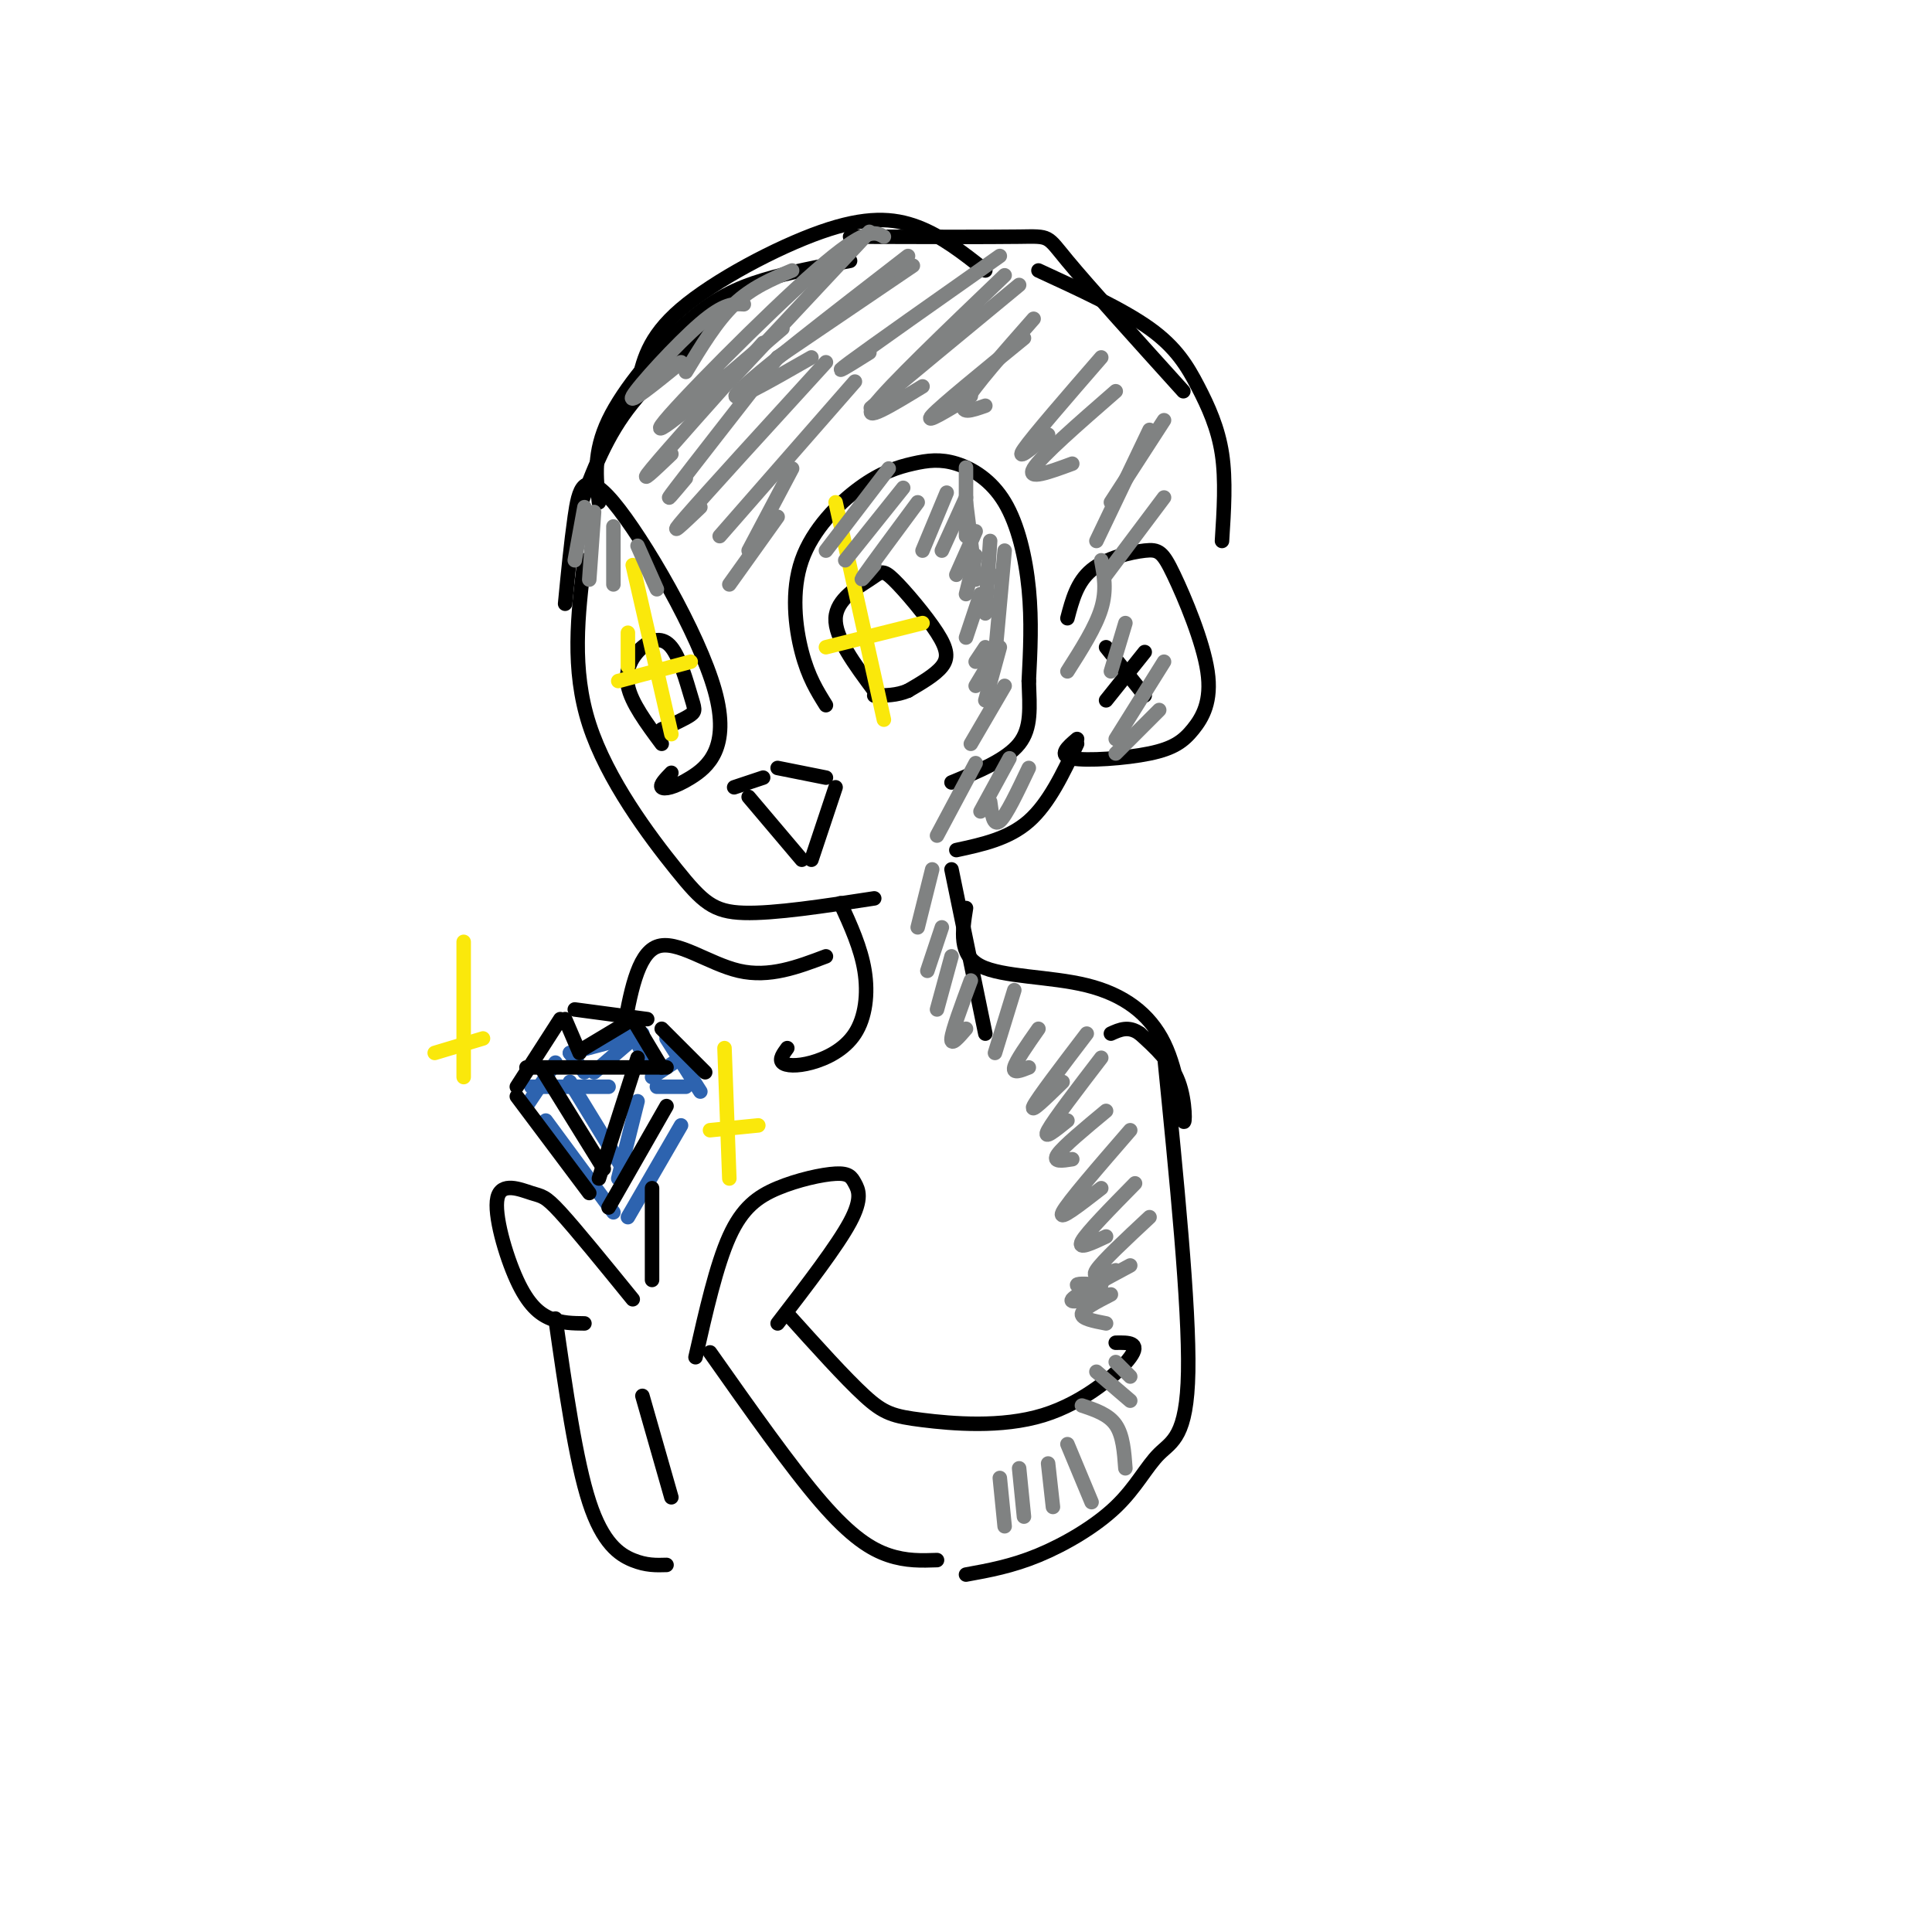 <svg viewBox='0 0 400 400' version='1.1' xmlns='http://www.w3.org/2000/svg' xmlns:xlink='http://www.w3.org/1999/xlink'><g fill='none' stroke='rgb(0,0,0)' stroke-width='3' stroke-linecap='round' stroke-linejoin='round'><path d='M121,116c-1.357,11.262 -2.714,22.524 1,34c3.714,11.476 12.500,23.167 18,30c5.500,6.833 7.714,8.810 14,9c6.286,0.190 16.643,-1.405 27,-3'/><path d='M117,125c0.603,-6.225 1.207,-12.450 2,-18c0.793,-5.550 1.776,-10.424 8,-3c6.224,7.424 17.689,27.144 21,39c3.311,11.856 -1.532,15.846 -5,18c-3.468,2.154 -5.562,2.473 -6,2c-0.438,-0.473 0.781,-1.736 2,-3'/><path d='M171,146c-1.824,-2.914 -3.648,-5.829 -5,-11c-1.352,-5.171 -2.232,-12.599 0,-19c2.232,-6.401 7.576,-11.775 12,-15c4.424,-3.225 7.929,-4.301 11,-5c3.071,-0.699 5.710,-1.023 9,0c3.290,1.023 7.232,3.391 10,8c2.768,4.609 4.362,11.460 5,18c0.638,6.540 0.319,12.770 0,19'/><path d='M213,141c0.178,5.489 0.622,9.711 -2,13c-2.622,3.289 -8.311,5.644 -14,8'/><path d='M137,154c-3.146,-4.240 -6.292,-8.479 -7,-12c-0.708,-3.521 1.023,-6.322 3,-8c1.977,-1.678 4.200,-2.233 6,0c1.800,2.233 3.177,7.255 4,10c0.823,2.745 1.092,3.213 0,4c-1.092,0.787 -3.546,1.894 -6,3'/><path d='M181,143c-4.090,-5.510 -8.180,-11.021 -8,-15c0.180,-3.979 4.631,-6.428 7,-8c2.369,-1.572 2.656,-2.267 5,0c2.344,2.267 6.747,7.495 9,11c2.253,3.505 2.358,5.287 1,7c-1.358,1.713 -4.179,3.356 -7,5'/><path d='M188,143c-2.333,1.000 -4.667,1.000 -7,1'/></g>
<g fill='none' stroke='rgb(250,232,11)' stroke-width='3' stroke-linecap='round' stroke-linejoin='round'><path d='M130,131c0.000,0.000 0.000,7.000 0,7'/><path d='M131,117c0.000,0.000 8.000,35.000 8,35'/><path d='M128,141c0.000,0.000 15.000,-4.000 15,-4'/><path d='M173,104c0.000,0.000 10.000,45.000 10,45'/><path d='M171,134c0.000,0.000 20.000,-5.000 20,-5'/></g>
<g fill='none' stroke='rgb(0,0,0)' stroke-width='3' stroke-linecap='round' stroke-linejoin='round'><path d='M152,163c0.000,0.000 6.000,-2.000 6,-2'/><path d='M161,159c0.000,0.000 10.000,2.000 10,2'/><path d='M155,165c0.000,0.000 11.000,13.000 11,13'/><path d='M168,178c0.000,0.000 5.000,-15.000 5,-15'/><path d='M174,187c2.116,4.622 4.233,9.244 5,14c0.767,4.756 0.185,9.646 -2,13c-2.185,3.354 -5.973,5.172 -9,6c-3.027,0.828 -5.293,0.665 -6,0c-0.707,-0.665 0.147,-1.833 1,-3'/><path d='M197,180c0.000,0.000 7.000,34.000 7,34'/><path d='M200,188c-0.769,4.840 -1.538,9.680 3,12c4.538,2.320 14.385,2.119 22,4c7.615,1.881 13.000,5.844 16,12c3.000,6.156 3.615,14.503 4,16c0.385,1.497 0.538,-3.858 -1,-8c-1.538,-4.142 -4.769,-7.071 -8,-10'/><path d='M236,214c-2.333,-1.667 -4.167,-0.833 -6,0'/><path d='M171,198c-5.867,2.222 -11.733,4.444 -18,3c-6.267,-1.444 -12.933,-6.556 -17,-5c-4.067,1.556 -5.533,9.778 -7,18'/><path d='M161,274c6.184,-8.044 12.368,-16.088 15,-21c2.632,-4.912 1.711,-6.692 1,-8c-0.711,-1.308 -1.211,-2.144 -4,-2c-2.789,0.144 -7.866,1.270 -12,3c-4.134,1.730 -7.324,4.066 -10,10c-2.676,5.934 -4.838,15.467 -7,25'/><path d='M121,274c-2.338,-0.024 -4.675,-0.047 -7,-1c-2.325,-0.953 -4.637,-2.835 -7,-8c-2.363,-5.165 -4.778,-13.611 -4,-17c0.778,-3.389 4.748,-1.720 7,-1c2.252,0.720 2.786,0.491 6,4c3.214,3.509 9.107,10.754 15,18'/></g>
<g fill='none' stroke='rgb(45,99,175)' stroke-width='3' stroke-linecap='round' stroke-linejoin='round'><path d='M113,232c0.000,0.000 14.000,19.000 14,19'/><path d='M130,252c0.000,0.000 11.000,-19.000 11,-19'/><path d='M109,229c0.000,0.000 6.000,-9.000 6,-9'/><path d='M118,218c0.000,0.000 15.000,-4.000 15,-4'/><path d='M138,215c0.000,0.000 7.000,11.000 7,11'/><path d='M110,225c0.000,0.000 16.000,0.000 16,0'/><path d='M136,225c0.000,0.000 6.000,0.000 6,0'/><path d='M118,224c0.000,0.000 11.000,18.000 11,18'/><path d='M132,228c0.000,0.000 -4.000,16.000 -4,16'/><path d='M118,218c0.000,0.000 3.000,4.000 3,4'/><path d='M123,222c0.000,0.000 7.000,-6.000 7,-6'/><path d='M131,214c0.000,0.000 4.000,8.000 4,8'/><path d='M135,223c0.000,0.000 6.000,-4.000 6,-4'/></g>
<g fill='none' stroke='rgb(250,232,11)' stroke-width='3' stroke-linecap='round' stroke-linejoin='round'><path d='M96,195c0.000,0.000 0.000,28.000 0,28'/><path d='M90,218c0.000,0.000 10.000,-3.000 10,-3'/><path d='M150,217c0.000,0.000 1.000,27.000 1,27'/><path d='M147,234c0.000,0.000 10.000,-1.000 10,-1'/></g>
<g fill='none' stroke='rgb(0,0,0)' stroke-width='3' stroke-linecap='round' stroke-linejoin='round'><path d='M116,211c0.000,0.000 -9.000,14.000 -9,14'/><path d='M107,227c0.000,0.000 15.000,20.000 15,20'/><path d='M138,229c0.000,0.000 -12.000,21.000 -12,21'/><path d='M119,209c0.000,0.000 15.000,2.000 15,2'/><path d='M137,213c0.000,0.000 9.000,9.000 9,9'/><path d='M109,221c0.000,0.000 29.000,0.000 29,0'/><path d='M117,211c0.000,0.000 3.000,7.000 3,7'/><path d='M121,217c0.000,0.000 10.000,-6.000 10,-6'/><path d='M131,211c0.000,0.000 6.000,10.000 6,10'/><path d='M112,221c0.000,0.000 13.000,21.000 13,21'/><path d='M132,219c0.000,0.000 -8.000,25.000 -8,25'/><path d='M241,218c2.624,26.230 5.247,52.459 5,66c-0.247,13.541 -3.365,14.392 -6,17c-2.635,2.608 -4.786,6.971 -9,11c-4.214,4.029 -10.490,7.722 -16,10c-5.510,2.278 -10.255,3.139 -15,4'/><path d='M163,272c6.013,6.679 12.026,13.359 16,17c3.974,3.641 5.911,4.244 12,5c6.089,0.756 16.332,1.665 25,-1c8.668,-2.665 15.762,-8.904 18,-12c2.238,-3.096 -0.381,-3.048 -3,-3'/><path d='M147,280c8.378,11.889 16.756,23.778 23,31c6.244,7.222 10.356,9.778 14,11c3.644,1.222 6.822,1.111 10,1'/><path d='M115,273c2.111,14.733 4.222,29.467 7,38c2.778,8.533 6.222,10.867 9,12c2.778,1.133 4.889,1.067 7,1'/><path d='M135,246c0.000,0.000 0.000,19.000 0,19'/><path d='M133,289c0.000,0.000 6.000,21.000 6,21'/><path d='M221,128c0.989,-3.761 1.978,-7.522 5,-10c3.022,-2.478 8.078,-3.674 11,-4c2.922,-0.326 3.711,0.217 6,5c2.289,4.783 6.077,13.807 7,20c0.923,6.193 -1.021,9.557 -3,12c-1.979,2.443 -3.994,3.965 -9,5c-5.006,1.035 -13.002,1.581 -16,1c-2.998,-0.581 -0.999,-2.291 1,-4'/><path d='M237,135c0.000,0.000 -8.000,10.000 -8,10'/><path d='M229,134c0.000,0.000 8.000,10.000 8,10'/><path d='M119,108c2.667,-7.667 5.333,-15.333 10,-22c4.667,-6.667 11.333,-12.333 18,-18'/><path d='M124,104c-0.595,-5.167 -1.190,-10.333 2,-17c3.190,-6.667 10.167,-14.833 16,-20c5.833,-5.167 10.524,-7.333 16,-9c5.476,-1.667 11.738,-2.833 18,-4'/><path d='M132,80c1.036,-5.036 2.071,-10.071 9,-16c6.929,-5.929 19.750,-12.750 29,-16c9.250,-3.250 14.929,-2.929 20,-1c5.071,1.929 9.536,5.464 14,9'/><path d='M176,49c14.200,0.044 28.400,0.089 35,0c6.600,-0.089 5.600,-0.311 10,5c4.400,5.311 14.200,16.156 24,27'/><path d='M215,56c8.738,4.024 17.476,8.048 23,12c5.524,3.952 7.833,7.833 10,12c2.167,4.167 4.190,8.619 5,14c0.810,5.381 0.405,11.690 0,18'/><path d='M223,154c-2.917,6.167 -5.833,12.333 -10,16c-4.167,3.667 -9.583,4.833 -15,6'/></g>
<g fill='none' stroke='rgb(128,130,130)' stroke-width='3' stroke-linecap='round' stroke-linejoin='round'><path d='M164,56c-4.167,1.750 -8.333,3.500 -12,7c-3.667,3.500 -6.833,8.750 -10,14'/><path d='M180,48c0.000,0.000 -29.000,31.000 -29,31'/><path d='M189,55c0.000,0.000 -28.000,19.000 -28,19'/><path d='M207,53c-13.250,9.333 -26.500,18.667 -31,22c-4.500,3.333 -0.250,0.667 4,-2'/><path d='M211,59c-12.417,10.250 -24.833,20.500 -29,24c-4.167,3.500 -0.083,0.250 4,-3'/><path d='M212,70c-8.583,7.000 -17.167,14.000 -19,16c-1.833,2.000 3.083,-1.000 8,-4'/><path d='M154,63c-2.022,-0.133 -4.044,-0.267 -9,4c-4.956,4.267 -12.844,12.933 -14,15c-1.156,2.067 4.422,-2.467 10,-7'/><path d='M183,49c-1.800,-1.044 -3.600,-2.089 -14,7c-10.400,9.089 -29.400,28.311 -32,32c-2.600,3.689 11.200,-8.156 25,-20'/><path d='M188,53c-15.833,12.250 -31.667,24.500 -35,28c-3.333,3.500 5.833,-1.750 15,-7'/><path d='M208,57c-12.083,11.583 -24.167,23.167 -27,27c-2.833,3.833 3.583,-0.083 10,-4'/><path d='M214,66c-6.167,7.000 -12.333,14.000 -14,17c-1.667,3.000 1.167,2.000 4,1'/><path d='M228,74c-7.083,8.167 -14.167,16.333 -16,19c-1.833,2.667 1.583,-0.167 5,-3'/><path d='M231,81c-7.750,6.750 -15.500,13.500 -17,16c-1.500,2.500 3.250,0.750 8,-1'/><path d='M241,87c0.000,0.000 -11.000,17.000 -11,17'/><path d='M158,71c-9.917,11.083 -19.833,22.167 -23,26c-3.167,3.833 0.417,0.417 4,-3'/><path d='M161,74c-8.917,11.417 -17.833,22.833 -21,27c-3.167,4.167 -0.583,1.083 2,-2'/><path d='M171,75c-12.333,13.500 -24.667,27.000 -29,32c-4.333,5.000 -0.667,1.500 3,-2'/><path d='M177,79c0.000,0.000 -28.000,32.000 -28,32'/><path d='M164,97c0.000,0.000 -9.000,17.000 -9,17'/><path d='M161,107c0.000,0.000 -10.000,14.000 -10,14'/><path d='M121,105c0.000,0.000 -2.000,11.000 -2,11'/><path d='M123,106c0.000,0.000 -1.000,14.000 -1,14'/><path d='M127,109c0.000,0.000 0.000,12.000 0,12'/><path d='M132,113c0.000,0.000 4.000,9.000 4,9'/><path d='M184,97c0.000,0.000 -13.000,17.000 -13,17'/><path d='M187,101c0.000,0.000 -12.000,15.000 -12,15'/><path d='M190,104c-4.750,6.417 -9.500,12.833 -11,15c-1.500,2.167 0.250,0.083 2,-2'/><path d='M196,102c0.000,0.000 -5.000,12.000 -5,12'/><path d='M200,103c0.000,0.000 -5.000,11.000 -5,11'/><path d='M202,110c0.000,0.000 -4.000,9.000 -4,9'/><path d='M202,115c0.000,0.000 -2.000,8.000 -2,8'/><path d='M203,123c0.000,0.000 -3.000,9.000 -3,9'/><path d='M204,134c0.000,0.000 -2.000,3.000 -2,3'/><path d='M205,137c0.000,0.000 -3.000,5.000 -3,5'/><path d='M200,104c0.000,-4.083 0.000,-8.167 0,-7c0.000,1.167 0.000,7.583 0,14'/><path d='M200,104c0.000,0.000 2.000,16.000 2,16'/><path d='M205,112c0.000,0.000 -1.000,15.000 -1,15'/><path d='M207,119c0.000,0.000 0.000,1.000 0,1'/><path d='M208,114c0.000,0.000 -2.000,22.000 -2,22'/><path d='M207,134c0.000,0.000 -3.000,11.000 -3,11'/><path d='M208,142c0.000,0.000 -7.000,12.000 -7,12'/><path d='M202,158c0.000,0.000 -8.000,15.000 -8,15'/><path d='M209,157c0.000,0.000 -6.000,11.000 -6,11'/><path d='M213,159c-2.333,4.917 -4.667,9.833 -6,11c-1.333,1.167 -1.667,-1.417 -2,-4'/><path d='M238,89c0.000,0.000 -11.000,23.000 -11,23'/><path d='M241,103c0.000,0.000 -12.000,16.000 -12,16'/><path d='M228,116c0.583,3.083 1.167,6.167 0,10c-1.167,3.833 -4.083,8.417 -7,13'/><path d='M233,129c0.000,0.000 -3.000,10.000 -3,10'/><path d='M241,137c0.000,0.000 -10.000,16.000 -10,16'/><path d='M240,147c0.000,0.000 -9.000,9.000 -9,9'/><path d='M193,180c0.000,0.000 -3.000,12.000 -3,12'/><path d='M195,192c0.000,0.000 -3.000,9.000 -3,9'/><path d='M197,198c0.000,0.000 -3.000,11.000 -3,11'/><path d='M201,203c-1.917,5.167 -3.833,10.333 -4,12c-0.167,1.667 1.417,-0.167 3,-2'/><path d='M210,205c0.000,0.000 -4.000,13.000 -4,13'/><path d='M215,213c-2.333,3.333 -4.667,6.667 -5,8c-0.333,1.333 1.333,0.667 3,0'/><path d='M225,214c-5.083,6.667 -10.167,13.333 -11,15c-0.833,1.667 2.583,-1.667 6,-5'/><path d='M228,219c-4.917,6.417 -9.833,12.833 -11,15c-1.167,2.167 1.417,0.083 4,-2'/><path d='M229,230c-4.417,3.667 -8.833,7.333 -10,9c-1.167,1.667 0.917,1.333 3,1'/><path d='M234,234c-6.500,7.500 -13.000,15.000 -14,17c-1.000,2.000 3.500,-1.500 8,-5'/><path d='M235,245c-5.000,5.083 -10.000,10.167 -11,12c-1.000,1.833 2.000,0.417 5,-1'/><path d='M238,252c-4.917,4.583 -9.833,9.167 -11,11c-1.167,1.833 1.417,0.917 4,0'/><path d='M234,262c-5.583,3.000 -11.167,6.000 -12,7c-0.833,1.000 3.083,0.000 7,-1'/><path d='M228,266c-2.417,-0.167 -4.833,-0.333 -5,0c-0.167,0.333 1.917,1.167 4,2'/><path d='M230,268c-2.917,1.500 -5.833,3.000 -6,4c-0.167,1.000 2.417,1.500 5,2'/><path d='M231,282c0.000,0.000 3.000,3.000 3,3'/><path d='M227,284c0.000,0.000 7.000,6.000 7,6'/><path d='M224,291c2.750,0.917 5.500,1.833 7,4c1.500,2.167 1.750,5.583 2,9'/><path d='M221,299c0.000,0.000 5.000,12.000 5,12'/><path d='M217,303c0.000,0.000 1.000,9.000 1,9'/><path d='M211,304c0.000,0.000 1.000,10.000 1,10'/><path d='M207,306c0.000,0.000 1.000,10.000 1,10'/></g>
</svg>